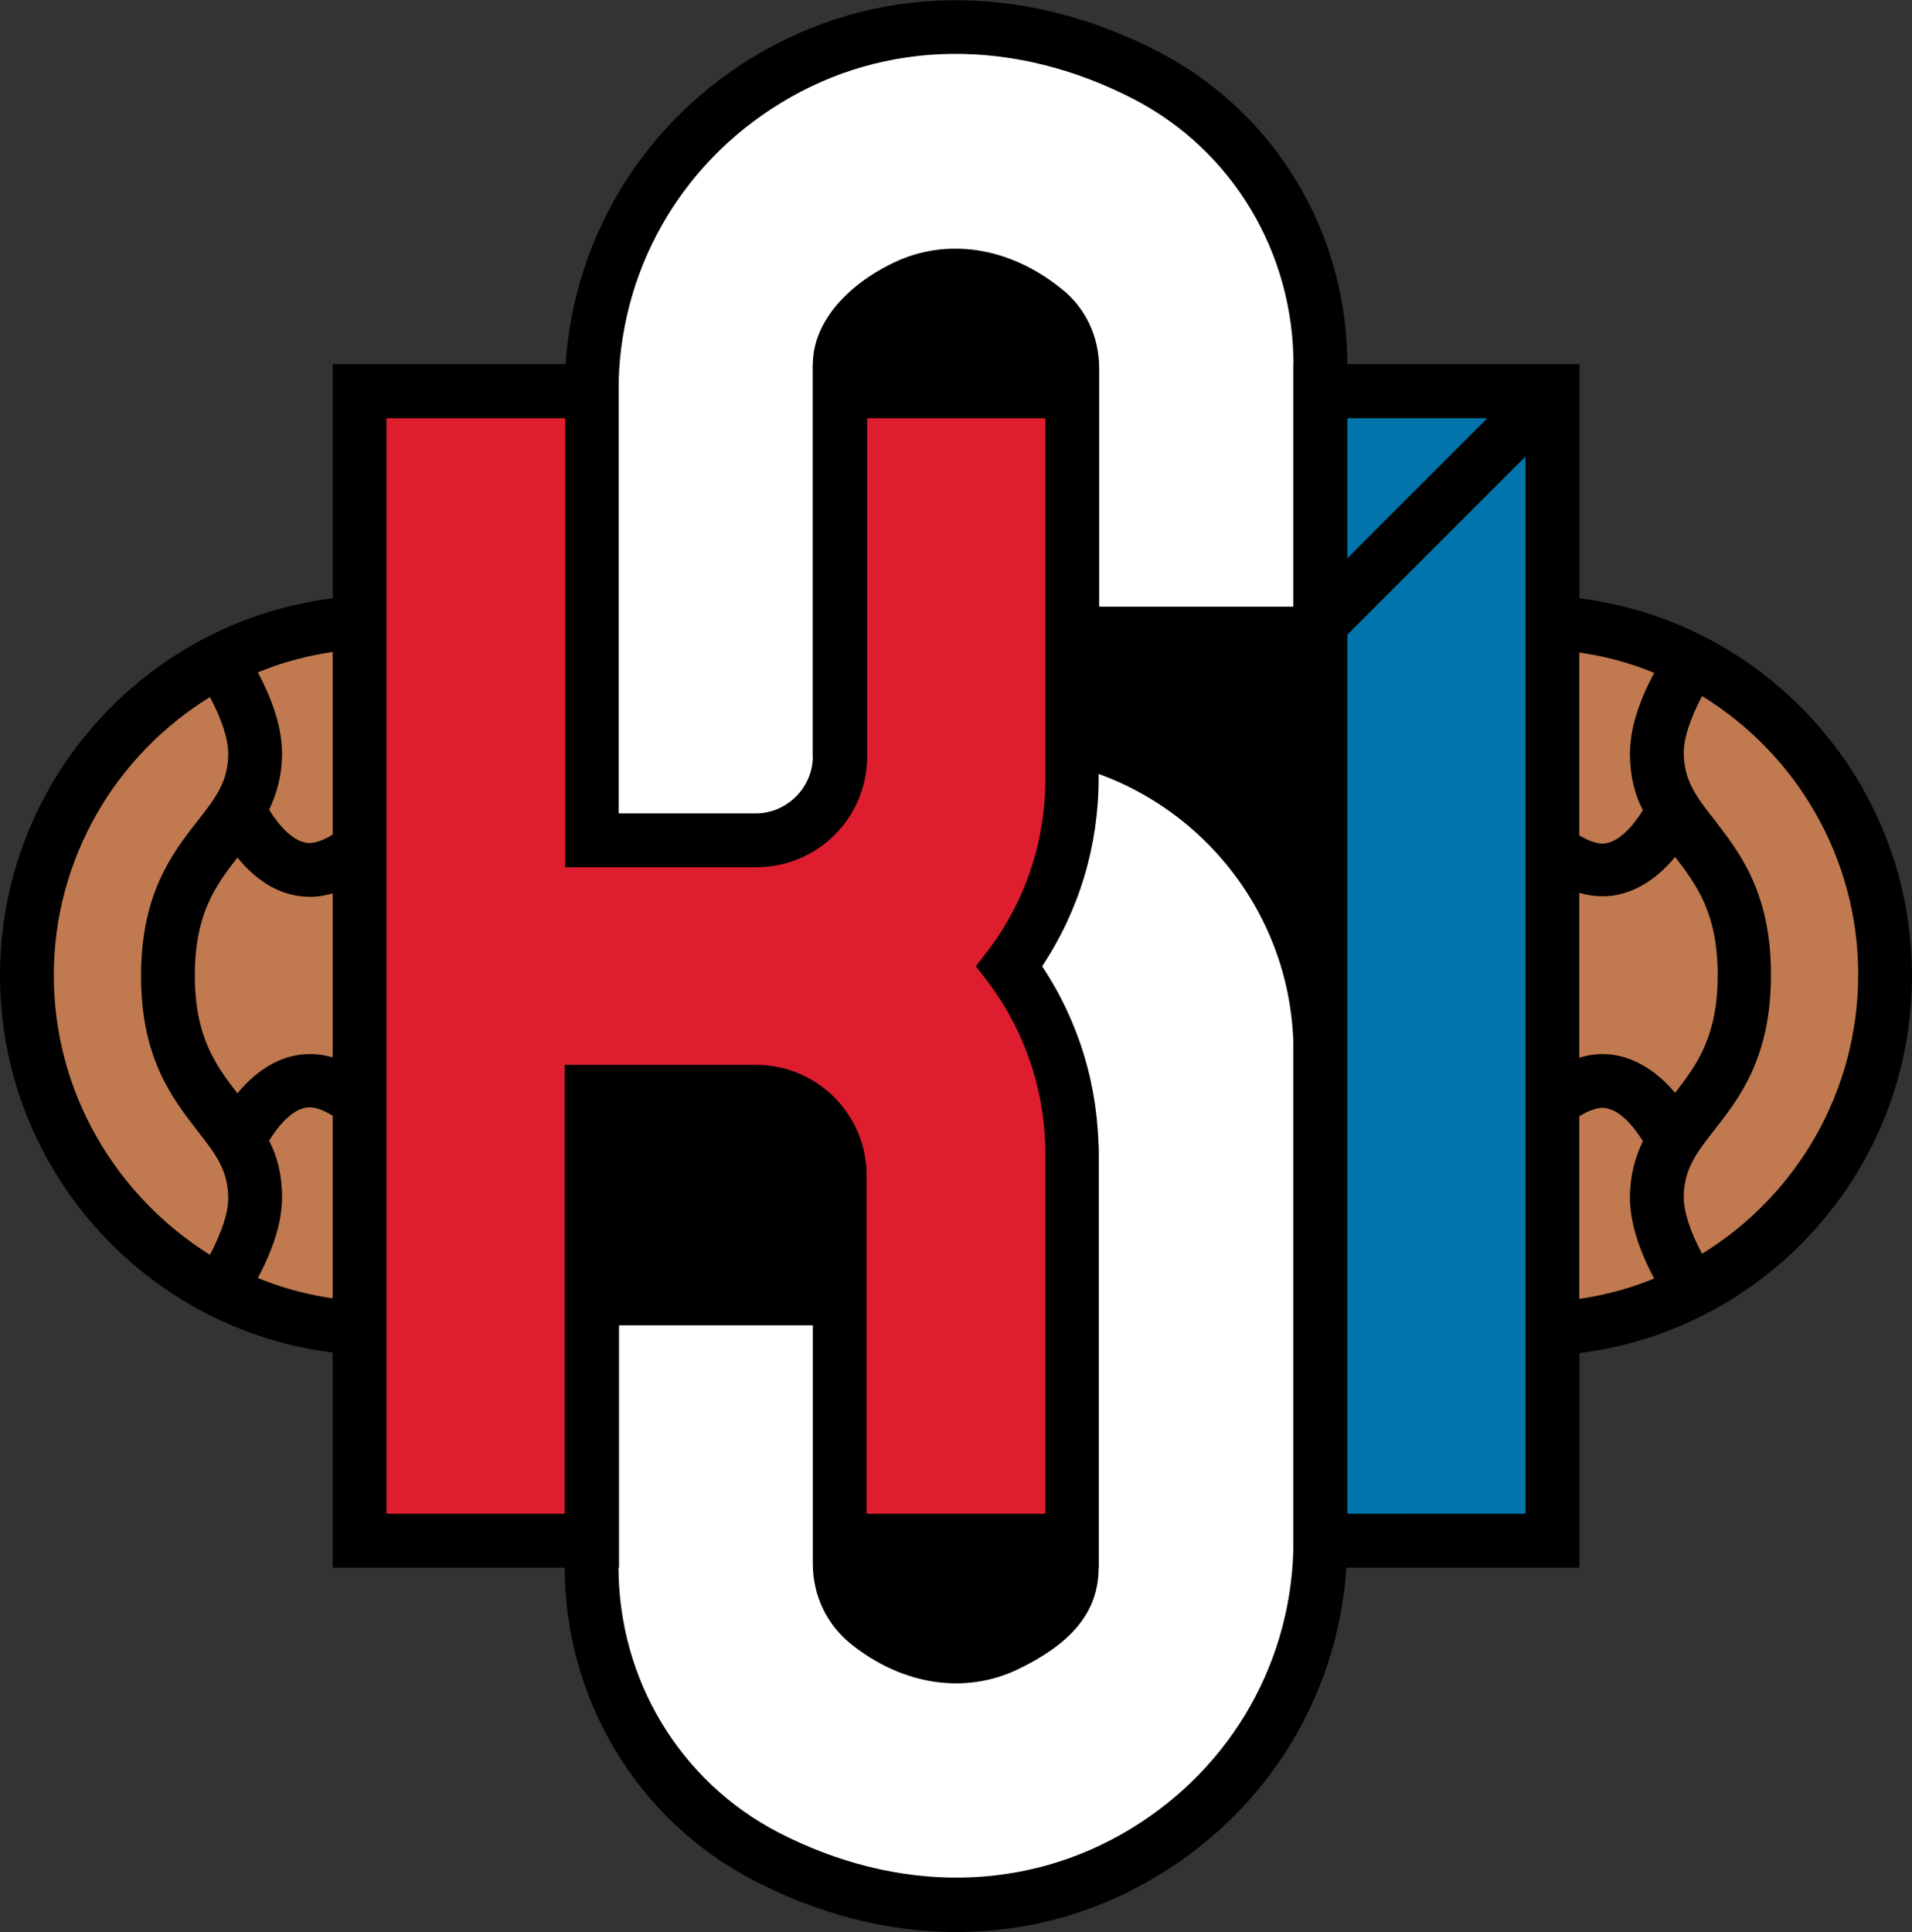 <?xml version="1.0" encoding="utf-8"?>
<!-- Generator: Adobe Illustrator 23.0.3, SVG Export Plug-In . SVG Version: 6.00 Build 0)  -->
<svg version="1.1" id="Layer_1" xmlns="http://www.w3.org/2000/svg" xmlns:xlink="http://www.w3.org/1999/xlink" x="0px" y="0px"
	 viewBox="0 0 355.2 358.9" style="enable-background:new 0 0 355.2 358.9;" xml:space="preserve">
<rect x="0" y="0" width="355.2" height="358.9" fill="#333333" stroke="none"/>
<style type="text/css">
	.st0{fill:#C17A50;}
	.st1{fill:#FFFFFF;}
	.st2{fill:#DE1E2F;}
	.st3{fill:#0175AB;}
	.st4{stroke:#FFFFFF;stroke-width:10;stroke-miterlimit:10;}
</style>
<g>
	<rect x="61.8" y="67.7" transform="matrix(-1 -1.224647e-16 1.224647e-16 -1 355.226 358.875)" width="231.6" height="223.5"/>
	<path d="M215.2,9.6c-25.3-13.1-52.7-12.7-75.3,1c-21.9,13.3-35,36.5-35,62.1v113.5v2.2V291c0,24.7,13.5,47.1,35.1,58.3
		c12.3,6.4,25.1,9.6,37.7,9.6c13.2,0,26-3.5,37.6-10.6c21.9-13.3,35-36.5,35-62.1v-53.5v-37.2V67.8C250.3,43.1,236.8,20.8,215.2,9.6
		z"/>
</g>
<g>
	<path class="st0" d="M5,181.2c0-36.3,29.4-65.6,65.6-65.6v131.3C34.4,246.8,5,217.5,5,181.2z"/>
	<path d="M70.6,110.6c-39,0-70.6,31.7-70.6,70.6c0,39,31.7,70.6,70.6,70.6h5V110.6H70.6z M44.1,203.1c-4.1-5.3-7.9-10.6-7.9-21.9
		c0-11.4,3.8-16.6,7.9-21.9c3.9,4.8,8.5,7.3,13.5,7.3c2.9,0,5.7-1,8.1-2.2V198c-2.5-1.3-5.2-2.2-8.1-2.2
		C52.6,195.8,48,198.4,44.1,203.1z M65.6,152.2c-2.2,1.9-5.6,4.4-8.1,4.4c-2.4,0-5.1-2.3-7.5-6.2c1.4-2.9,2.4-6.3,2.4-10.5
		c0-4.3-1.5-9.4-4.5-15c5.6-2.3,11.5-3.7,17.7-4.2V152.2z M10,181.2c0-21.8,11.6-41,29-51.7c2.2,4.1,3.4,7.8,3.4,10.5
		c0,5.2-2.4,8.3-5.7,12.5c-4.7,6-10.5,13.5-10.5,28.8c0,15.3,5.8,22.7,10.5,28.8c3.3,4.2,5.7,7.3,5.7,12.5c0,2.7-1.2,6.3-3.4,10.5
		C21.6,222.2,10,203,10,181.2z M47.9,237.4c3-5.6,4.5-10.6,4.5-15c0-4.2-0.9-7.6-2.4-10.5c2.4-3.9,5.1-6.2,7.5-6.2
		c2.5,0,6,2.5,8.1,4.4v31.5C59.4,241.1,53.5,239.7,47.9,237.4z"/>
</g>
<g>
	<path class="st0" d="M350.2,181.2c0-36.3-29.4-65.6-65.6-65.6v131.3C320.8,246.8,350.2,217.5,350.2,181.2z"/>
	<path d="M284.6,110.6h-5v141.3h5c39,0,70.6-31.7,70.6-70.6C355.2,142.2,323.5,110.6,284.6,110.6z M297.7,195.8
		c-2.9,0-5.7,1-8.1,2.2v-33.7c2.5,1.3,5.2,2.2,8.1,2.2c4.9,0,9.6-2.6,13.5-7.3c4.1,5.3,7.9,10.6,7.9,21.9c0,11.4-3.8,16.6-7.9,21.9
		C307.3,198.4,302.6,195.8,297.7,195.8z M307.3,125c-3,5.6-4.5,10.6-4.5,15c0,4.2,0.9,7.6,2.4,10.5c-2.4,3.9-5.1,6.2-7.5,6.2
		c-2.5,0-6-2.4-8.1-4.4v-31.5C295.8,121.3,301.8,122.7,307.3,125z M289.6,210.2c2.1-1.9,5.6-4.4,8.1-4.4c2.4,0,5.1,2.3,7.5,6.2
		c-1.4,2.9-2.4,6.3-2.4,10.5c0,4.3,1.5,9.4,4.5,15c-5.6,2.3-11.5,3.7-17.7,4.2V210.2z M316.2,232.9c-2.2-4.1-3.4-7.8-3.4-10.5
		c0-5.2,2.4-8.3,5.7-12.5c4.7-6,10.5-13.5,10.5-28.8c0-15.3-5.8-22.7-10.5-28.8c-3.3-4.2-5.7-7.3-5.7-12.5c0-2.7,1.2-6.3,3.4-10.5
		c17.4,10.7,29,29.9,29,51.7C345.2,203,333.6,222.2,316.2,232.9z"/>
</g>
<path class="st1" d="M204.2,68.4v44.3h36.1V67.8c0-21-11.4-39.9-29.7-49.4c-22.1-11.4-46-11.2-65.5,0.7
	c-18.9,11.5-30.2,31.5-30.2,53.6v105.7h53.2c19.9,0,36,16.1,36,36v0v76.8c0,8.9-5.9,14.5-15,18.9c-9.8,4.7-21.4,3-31-4.7
	c-4.5-3.6-7.1-9-7.1-14.9v-44.3h-36.1V291c0,21,11.4,39.9,29.7,49.4c22.1,11.4,46,11.2,65.5-0.7c18.9-11.5,30.2-31.5,30.2-53.6
	v-90.7c0-30.3-24.6-54.9-54.9-54.9h-34.4V67.7c0-7.5,5.9-14.5,15-18.9c9.8-4.7,21.4-3,31,4.7C201.6,57,204.2,62.5,204.2,68.4z"/>
<g>
	<path class="st2" d="M199.2,72.7h-43.1v67.8c0,8.6-7,15.6-15.6,15.6h-30.5V72.7H66.8v83.4v46.6v83.4h43.1v-83.4h30.5
		c8.6,0,15.6,7,15.6,15.6v67.8h43.1v-71.8c0-13.1-4.3-25.2-11.6-35c7.3-9.7,11.6-21.8,11.6-35V72.7z"/>
	<path d="M204.2,291.2h-53.1v-72.8c0-5.8-4.8-10.6-10.6-10.6h-25.5v83.4H61.8V67.7h53.1v83.4h25.5c5.8,0,10.6-4.8,10.6-10.6V67.7
		h53.1v76.8c0,12.6-3.6,24.6-10.5,35c6.9,10.4,10.5,22.4,10.5,35V291.2z M161.1,281.2h33.1v-66.8c0-11.6-3.7-22.7-10.6-31.9l-2.3-3
		l2.3-3c7-9.3,10.6-20.3,10.6-31.9V77.7h-33.1v62.8c0,11.4-9.2,20.6-20.6,20.6h-35.5V77.7H71.8v203.5h33.1v-83.4h35.5
		c11.4,0,20.6,9.2,20.6,20.6V281.2z"/>
</g>
<g>
	<rect x="245.3" y="72.7" class="st3" width="43.1" height="213.5"/>
	<path d="M240.3,67.7v223.5h53.1V67.7H240.3z M276.3,77.7l-26,26v-26H276.3z M250.3,281.2V117.9l33.1-33.1v196.4H250.3z"/>
</g>
<path class="st4" d="M199.2,117.7"/>
</svg>
